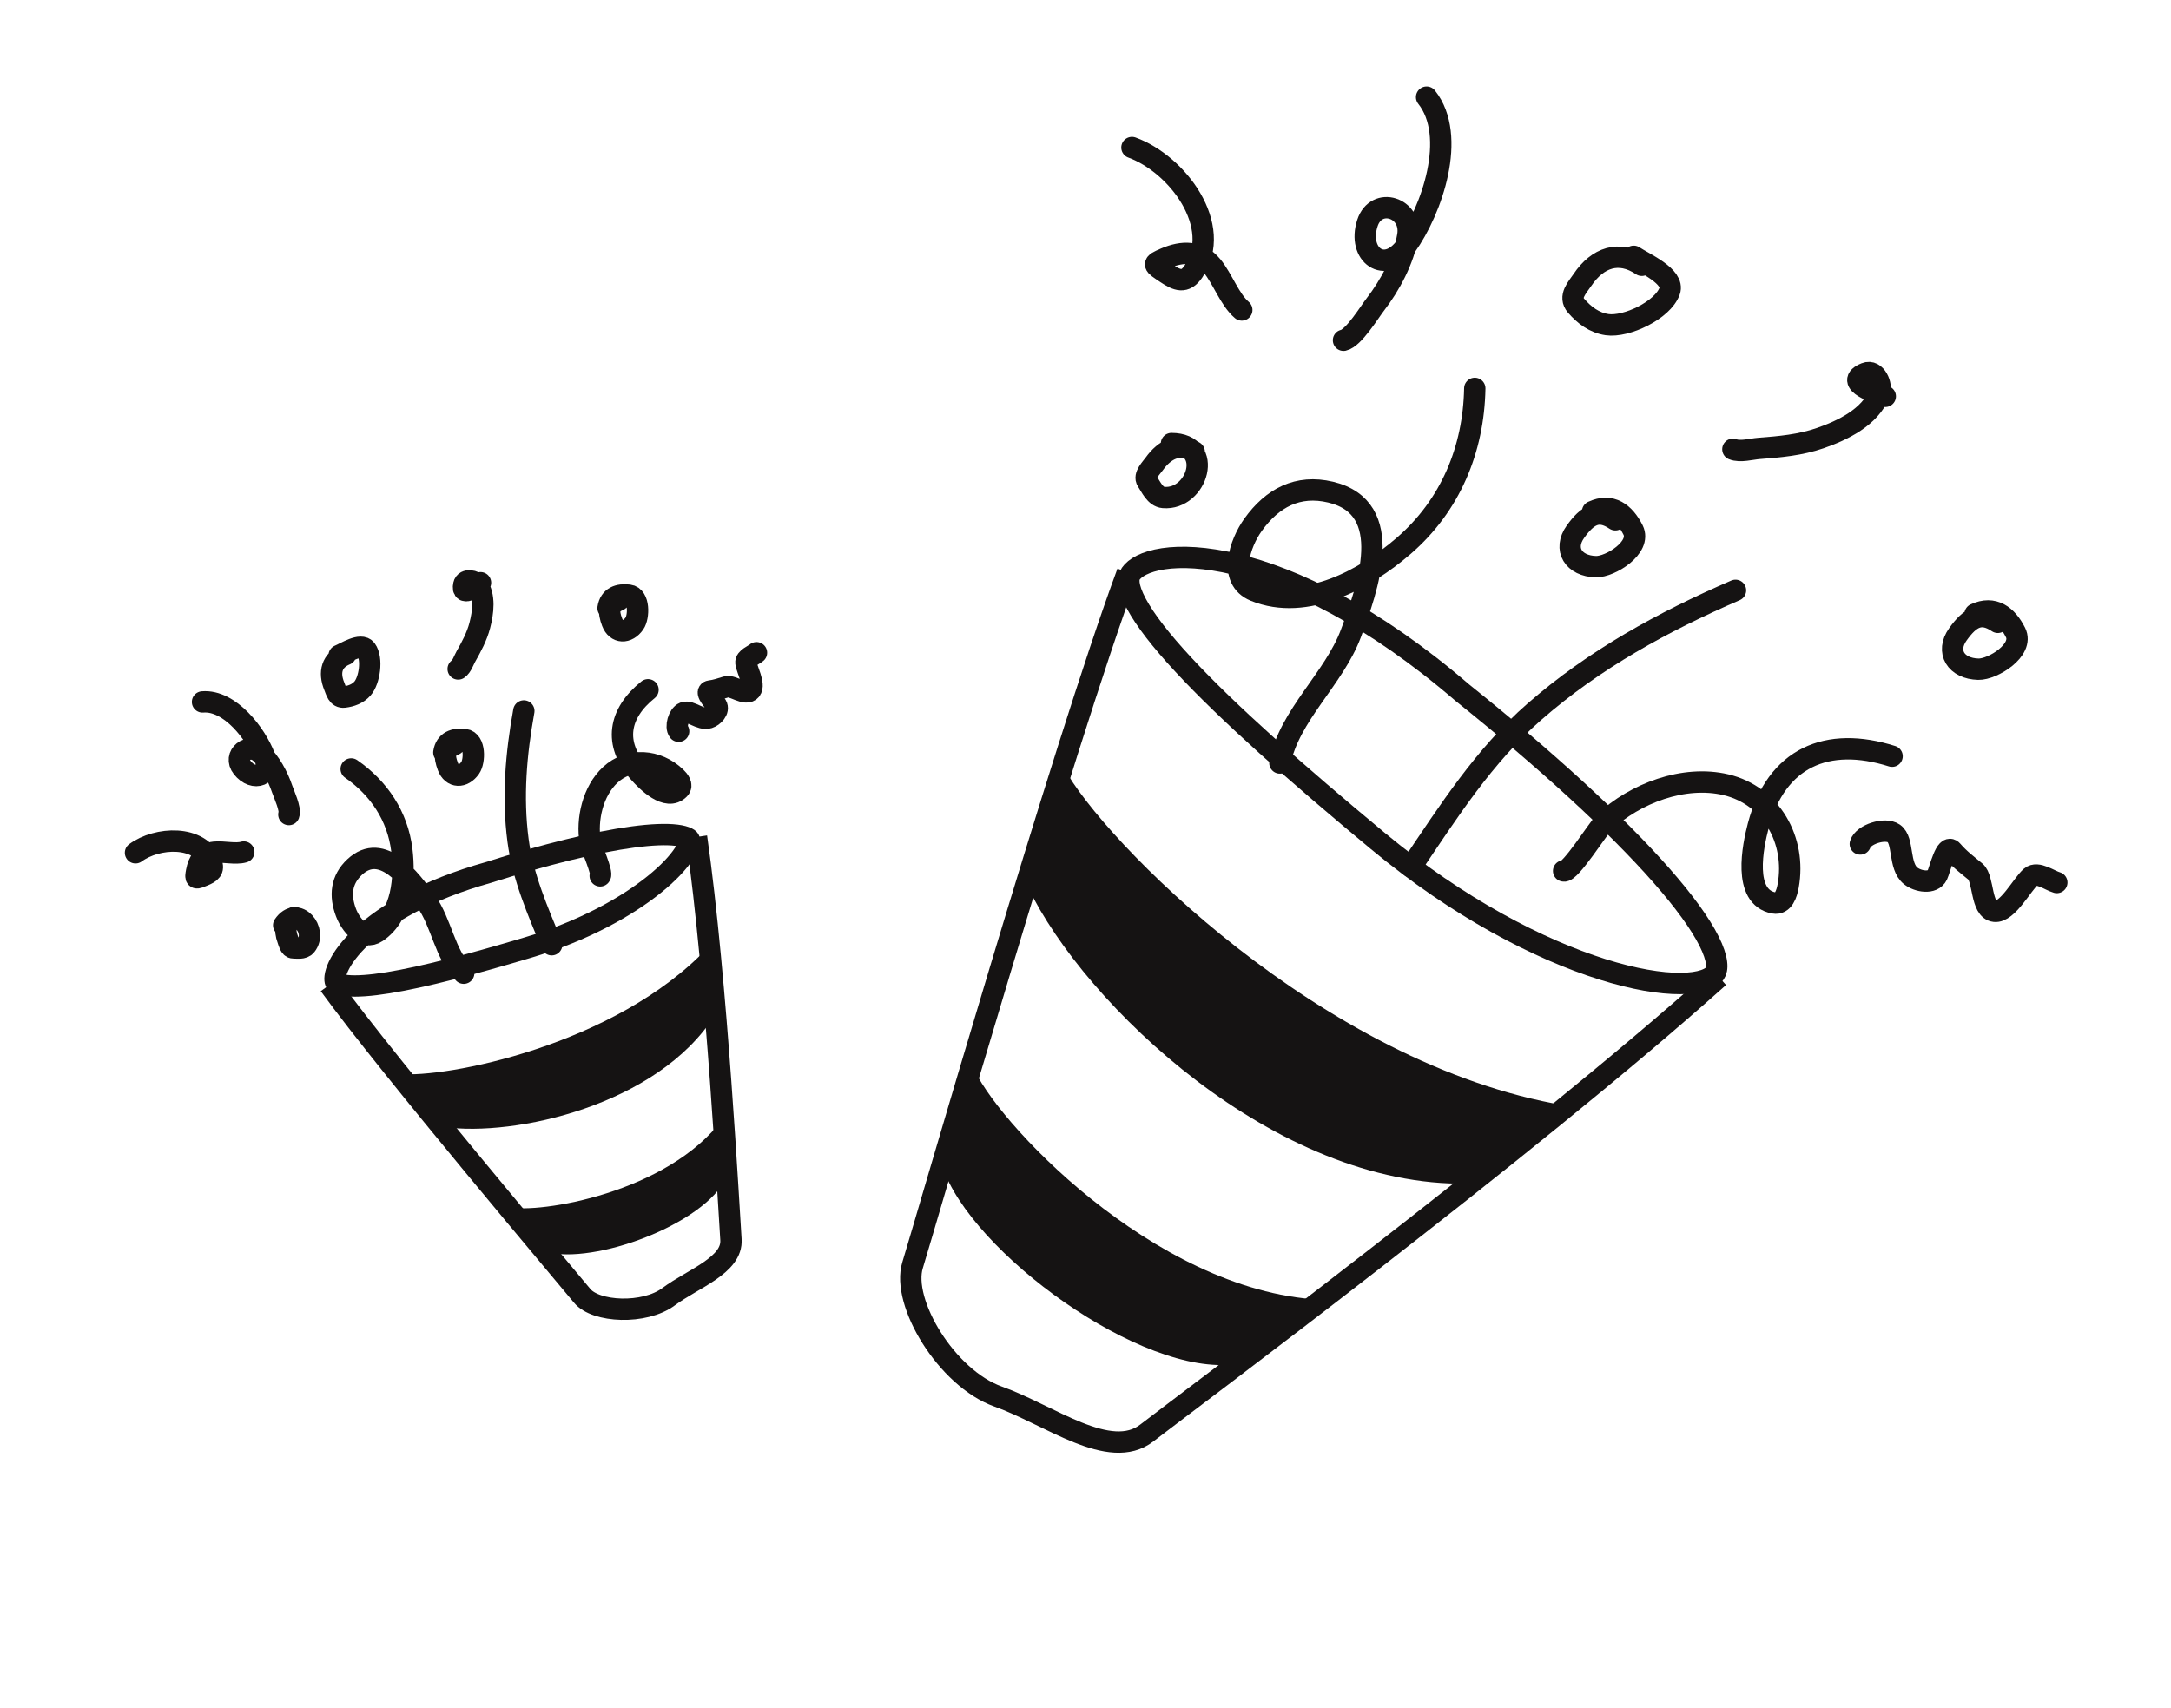 <svg width="305" height="240" viewBox="0 0 305 240" fill="none" xmlns="http://www.w3.org/2000/svg">
<path d="M241.489 137.276C214.235 161.675 166.335 197.279 161.12 201.328C155.905 205.377 147.464 198.793 140.222 196.213C132.98 193.633 126.586 182.97 128.209 177.747C129.832 172.525 149.302 104.936 158.397 80.412" stroke="#151313" stroke-width="3"/>
<path d="M205.373 97.259L205.392 97.276L205.412 97.292C217.266 106.797 227.056 115.773 233.411 123.004C236.597 126.628 238.86 129.748 240.104 132.23C240.726 133.471 241.055 134.479 241.152 135.262C241.248 136.032 241.11 136.484 240.918 136.764C240.701 137.081 240.263 137.437 239.437 137.718C238.614 137.999 237.499 138.171 236.091 138.181C233.275 138.202 229.511 137.576 225.074 136.175C216.216 133.378 204.915 127.571 193.583 118.165C182.119 108.65 172.52 100.15 166.25 93.387C163.106 89.996 160.871 87.116 159.644 84.818C158.356 82.405 158.462 81.19 158.854 80.617C159.425 79.783 160.854 78.892 163.441 78.506C165.972 78.129 169.383 78.278 173.533 79.267C181.823 81.243 192.884 86.53 205.373 97.259Z" stroke="#151313" stroke-width="3"/>
<path d="M179.81 107.2C181.104 100.505 187.407 95.39 189.79 88.982C192.118 82.722 196.259 71.362 186.932 69.144C182.315 68.047 178.744 69.962 176.041 73.732C174.205 76.293 172.405 81.428 176.276 83.012C183.507 85.97 191.821 81.336 197.173 76.72C203.775 71.028 207.031 63.13 207.191 54.568" stroke="#151313" stroke-width="3" stroke-linecap="round"/>
<path d="M219.67 122.364C220.559 122.687 224.589 116.265 225.394 115.509C229.706 111.462 236.572 108.859 242.464 110.254C248.851 111.766 252.374 118.063 251.22 124.464C251.027 125.531 250.555 127.118 249.214 126.867C244.76 126.035 246.273 118.84 247.007 116.049C249.539 106.422 256.699 103.36 265.814 106.249" stroke="#151313" stroke-width="3" stroke-linecap="round"/>
<path d="M174.458 43.55C172.759 42.108 171.76 39.159 170.285 37.37C168.49 35.194 166.093 35.262 163.692 36.296C161.788 37.115 161.981 37.13 163.815 38.366C165.358 39.406 166.506 39.863 167.652 38.163C171.969 31.756 165.404 23.041 159.026 20.727" stroke="#151313" stroke-width="3" stroke-linecap="round"/>
<path d="M230.656 37.274C227.452 35.115 224.446 36.165 222.315 39.328C221.582 40.416 220.326 41.681 221.421 42.95C222.58 44.294 223.992 45.353 225.783 45.613C228.471 46.003 233.585 43.595 234.563 40.9C235.311 38.838 230.904 36.944 229.52 36.011" stroke="#151313" stroke-width="3" stroke-linecap="round"/>
<path d="M226.935 73.031C224.552 71.425 223.022 72.343 221.326 74.718C219.585 77.157 221.056 79.541 224.21 79.616C226.226 79.663 230.657 76.916 229.424 74.46C228.236 72.095 226.361 70.647 223.741 71.873" stroke="#151313" stroke-width="3" stroke-linecap="round"/>
<path d="M280.666 87.439C278.283 85.832 276.753 86.75 275.057 89.125C273.316 91.564 274.787 93.948 277.941 94.023C279.957 94.07 284.388 91.323 283.155 88.867C281.967 86.502 280.092 85.055 277.472 86.28" stroke="#151313" stroke-width="3" stroke-linecap="round"/>
<path d="M167.775 63.479C165.68 62.068 163.615 63.145 162.166 65.166C161.711 65.799 160.648 66.835 161.15 67.574C161.693 68.372 162.271 69.795 163.45 69.897C168.233 70.308 170.667 62.351 164.58 62.32" stroke="#151313" stroke-width="3" stroke-linecap="round"/>
<path d="M261.349 118.579C261.774 117.218 264.841 116.238 266.065 117.098C267.488 118.099 266.696 121.668 268.426 123.058C269.421 123.858 271.544 124.245 272.167 122.948C272.531 122.194 273.363 118.465 274.279 119.535C275.274 120.696 276.373 121.507 277.515 122.456C278.73 123.466 278.233 127.828 280.239 128.04C282.035 128.23 284.1 124.225 285.311 123.19C286.237 122.4 287.966 123.716 288.956 123.991" stroke="#151313" stroke-width="3" stroke-linecap="round"/>
<path d="M188.748 47.807C190.171 47.496 192.385 43.855 193.209 42.787C195.289 40.093 197.227 36.496 197.781 33.097C198.425 29.136 193.34 27.549 192.109 31.335C190.659 35.797 194.573 38.716 197.546 34.562C201.147 29.529 204.78 19.14 200.421 13.647" stroke="#151313" stroke-width="3" stroke-linecap="round"/>
<path d="M198.247 121.808C203.468 114.06 208.47 106.202 215.57 99.992C223.986 92.632 233.628 87.354 243.818 82.943" stroke="#151313" stroke-width="3" stroke-linecap="round"/>
<path d="M243.45 63.122C244.46 63.544 246.079 63.078 247.121 63.001C250.039 62.784 252.93 62.519 255.714 61.557C258.852 60.473 262.75 58.609 264.051 55.249C264.475 54.153 263.542 51.849 262.084 52.432C258.831 53.734 263.842 55.299 264.861 55.685" stroke="#151313" stroke-width="3" stroke-linecap="round"/>
<path d="M219.916 155.327C185.753 149.595 154.775 117.878 149.449 107.842L144.435 124.682C152.35 141.15 179.181 166.828 206.189 166.296L219.916 155.327Z" fill="#151313"/>
<path d="M185.398 182.597C161.987 181.36 139.439 157.048 136.65 149.748L132.38 163.873C136.378 175.93 160.485 193.531 173.6 191.65L185.398 182.597Z" fill="#151313"/>
<path d="M97.852 117.592C100.723 137.588 102.424 170.504 102.688 174.141C102.953 177.777 97.343 179.641 93.94 182.18C90.537 184.719 83.678 184.393 81.775 182.048C79.871 179.703 54.766 150.063 46.278 138.375" stroke="#151313" stroke-width="3"/>
<path d="M68.585 122.588L68.609 122.581L68.633 122.573C76.613 120.04 83.694 118.301 88.909 117.601C91.528 117.249 93.589 117.172 95.026 117.35C95.746 117.439 96.227 117.582 96.523 117.73C96.665 117.802 96.743 117.863 96.781 117.9C96.799 117.919 96.809 117.931 96.813 117.938C96.817 117.944 96.819 117.947 96.819 117.948C96.828 117.969 96.878 118.122 96.778 118.498C96.679 118.872 96.455 119.37 96.054 119.982C95.253 121.205 93.868 122.693 91.9 124.276C87.976 127.432 81.927 130.81 74.21 133.117C66.33 135.472 59.521 137.271 54.539 138.075C52.035 138.479 50.096 138.613 48.75 138.482C48.078 138.417 47.644 138.292 47.386 138.165C47.264 138.105 47.2 138.053 47.171 138.024C47.145 137.998 47.139 137.984 47.136 137.976C47.028 137.71 46.974 136.992 47.554 135.759C48.111 134.576 49.164 133.121 50.843 131.559C54.195 128.442 59.909 125.021 68.585 122.588Z" stroke="#151313" stroke-width="3"/>
<path d="M65.146 136.734C62.465 134.089 62.044 129.627 59.828 126.569C57.664 123.583 53.71 118.202 49.835 121.81C47.917 123.596 47.705 125.824 48.61 128.22C49.225 129.848 51.034 132.248 52.947 130.953C56.52 128.535 56.935 123.295 56.453 119.422C55.857 114.645 53.224 110.731 49.338 108.036" stroke="#151313" stroke-width="3" stroke-linecap="round"/>
<path d="M84.319 123.055C84.74 122.746 83.022 118.927 82.921 118.326C82.38 115.105 83.286 111.153 85.731 108.871C88.381 106.398 92.354 106.707 94.943 109.197C95.374 109.612 95.959 110.315 95.433 110.855C93.687 112.647 90.843 109.749 89.785 108.557C86.135 104.446 86.92 100.218 91.038 96.913" stroke="#151313" stroke-width="3" stroke-linecap="round"/>
<path d="M34.252 119.708C33.07 120.048 31.408 119.604 30.134 119.734C28.585 119.893 27.882 121.016 27.622 122.436C27.416 123.562 27.482 123.478 28.612 123.013C29.562 122.622 30.123 122.234 29.693 121.187C28.07 117.241 22.054 117.591 19.038 119.814" stroke="#151313" stroke-width="3" stroke-linecap="round"/>
<path d="M48.572 91.956C46.599 92.768 46.161 94.471 46.963 96.419C47.238 97.089 47.435 98.053 48.353 97.939C49.326 97.818 50.245 97.493 50.913 96.749C51.916 95.633 52.374 92.545 51.435 91.271C50.716 90.296 48.496 91.741 47.644 92.092" stroke="#151313" stroke-width="3" stroke-linecap="round"/>
<path d="M63.868 104.613C62.4 105.217 62.354 106.201 62.926 107.708C63.514 109.255 65.061 109.308 66.06 107.882C66.7 106.97 66.793 104.092 65.287 103.907C63.836 103.729 62.597 104.148 62.358 105.727" stroke="#151313" stroke-width="3" stroke-linecap="round"/>
<path d="M86.939 84.328C85.472 84.931 85.425 85.916 85.997 87.422C86.585 88.969 88.132 89.023 89.131 87.596C89.77 86.684 89.864 83.806 88.358 83.621C86.907 83.443 85.668 83.862 85.429 85.441" stroke="#151313" stroke-width="3" stroke-linecap="round"/>
<path d="M41.367 128.881C40.077 129.412 39.94 130.69 40.425 131.975C40.577 132.378 40.727 133.184 41.221 133.179C41.754 133.174 42.585 133.344 42.992 132.833C44.646 130.761 41.733 127.206 39.856 129.994" stroke="#151313" stroke-width="3" stroke-linecap="round"/>
<path d="M95.338 102.739C94.843 102.127 95.332 100.418 96.102 100.119C96.997 99.771 98.395 101.228 99.564 100.858C100.236 100.645 101.064 99.788 100.659 99.105C100.423 98.707 98.964 97.183 99.736 97.089C100.575 96.987 101.284 96.73 102.07 96.496C102.906 96.247 104.759 97.81 105.47 96.954C106.107 96.186 104.899 94.011 104.794 93.137C104.714 92.47 105.848 92.078 106.278 91.707" stroke="#151313" stroke-width="3" stroke-linecap="round"/>
<path d="M40.584 114.443C40.877 113.694 39.881 111.562 39.642 110.856C39.04 109.075 37.981 107.083 36.588 105.788C34.965 104.279 32.678 106.131 34.042 107.856C35.649 109.888 38.189 108.982 37.189 106.345C35.979 103.149 32.316 98.298 28.456 98.62" stroke="#151313" stroke-width="3" stroke-linecap="round"/>
<path d="M77.505 132.732C75.542 127.96 73.462 123.255 72.781 118.091C71.974 111.969 72.5 105.922 73.592 99.888" stroke="#151313" stroke-width="3" stroke-linecap="round"/>
<path d="M64.369 93.989C64.872 93.654 65.154 92.767 65.437 92.264C66.231 90.857 66.994 89.447 67.404 87.873C67.867 86.099 68.203 83.737 67.057 82.11C66.683 81.579 65.339 81.303 65.16 82.152C64.763 84.045 67.016 82.221 67.506 81.871" stroke="#151313" stroke-width="3" stroke-linecap="round"/>
<path d="M99.545 133.033C86.452 146.981 62.39 151.509 56.147 150.885L62.352 158.345C72.344 159.749 92.36 155.277 100.384 142.701L99.545 133.033Z" fill="#151313"/>
<path d="M101.512 157.247C93.776 167.629 75.699 170.55 71.49 169.597L76.675 175.884C83.44 177.737 98.91 172.046 102.061 165.441L101.512 157.247Z" fill="#151313"/>
</svg>
